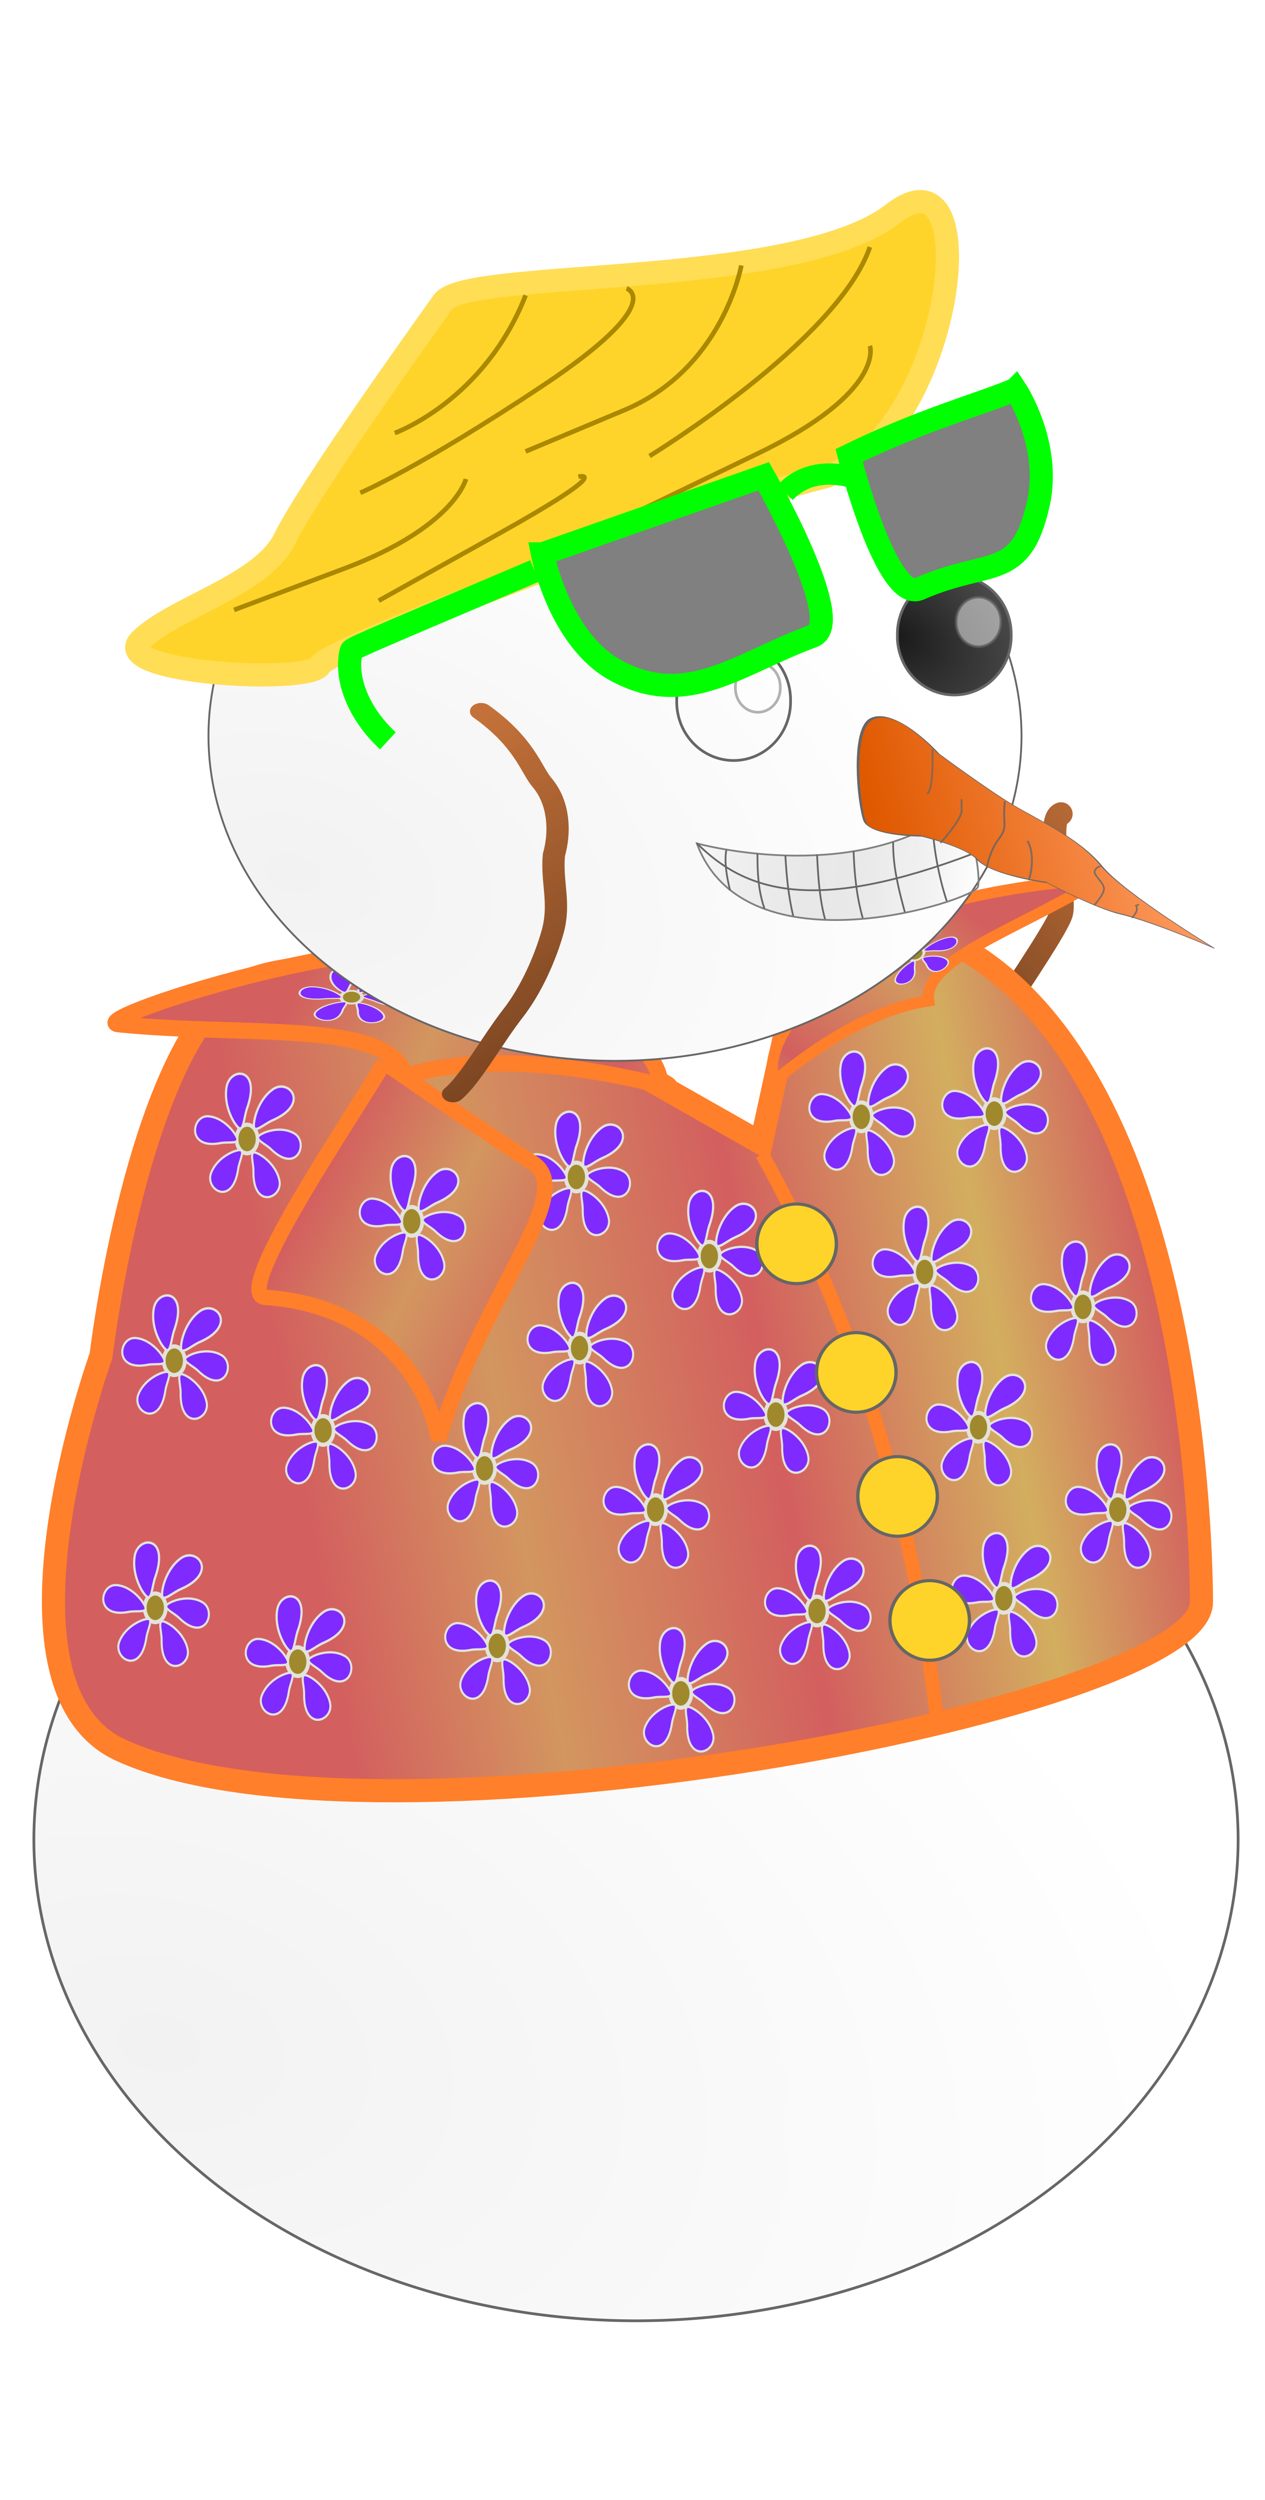 <svg xmlns="http://www.w3.org/2000/svg" xmlns:xlink="http://www.w3.org/1999/xlink" viewBox="0 0 273.16 539.52" version="1.0"><defs><linearGradient id="d"><stop offset="0" stop-color="#d35f5f"/><stop offset=".238" stop-color="#d3965f"/><stop offset=".54" stop-color="#d35f5f"/><stop offset=".807" stop-color="#d3ae5f"/><stop offset="1" stop-color="#d35f5f"/></linearGradient><linearGradient id="g" y2="791.97" xlink:href="#d" gradientUnits="userSpaceOnUse" x2="626.4" gradientTransform="matrix(.946 -.324 .12 .993 -263.66 -48.57)" y1="804.79" x1="434.36"/><linearGradient id="b"><stop offset="0" stop-color="#1a1a1a"/><stop offset="1" stop-color="#484848"/></linearGradient><linearGradient id="a"><stop offset="0" stop-color="#f2f2f2"/><stop offset="1" stop-color="#fff"/></linearGradient><linearGradient id="h" y2="791.97" xlink:href="#d" gradientUnits="userSpaceOnUse" x2="626.4" gradientTransform="matrix(.669 .161 -.359 .626 203.28 -9.566)" y1="804.79" x1="434.36"/><linearGradient id="i" y2="791.97" xlink:href="#d" gradientUnits="userSpaceOnUse" x2="626.4" gradientTransform="matrix(-.366 .296 .395 .295 270.27 145.05)" y1="804.79" x1="434.36"/><linearGradient id="j" y2="791.97" xlink:href="#d" gradientUnits="userSpaceOnUse" x2="626.4" gradientTransform="matrix(.584 .21 -.353 .618 251.5 -7.015)" y1="804.79" x1="434.36"/><linearGradient id="l" y2="489.1" gradientUnits="userSpaceOnUse" x2="463.86" gradientTransform="translate(-80.779 14.894)" y1="479.98" x1="402.65"><stop offset="0" stop-color="#f7f7f7"/><stop offset="1" stop-color="#b3b3b3" stop-opacity="0"/></linearGradient><linearGradient id="k" y2="778.85" xlink:href="#c" gradientUnits="userSpaceOnUse" x2="232.86" y1="625.47" x1="218.64"/><linearGradient id="f" y2="534.31" xlink:href="#c" gradientUnits="userSpaceOnUse" x2="560.12" y1="564.38" x1="471.27"/><linearGradient id="c"><stop offset="0" stop-color="#784421"/><stop offset="1" stop-color="#c26e35" stop-opacity=".98"/></linearGradient><linearGradient id="m" y2="110.44" gradientUnits="userSpaceOnUse" x2="664.97" y1="242.09" x1="650.14"><stop offset="0" stop-color="#df5900"/><stop offset="1" stop-color="#ff9b60"/></linearGradient><filter id="u" height="1.677" width="1.726" y="-.339" x="-.363"><feGaussianBlur stdDeviation="2.63"/></filter><filter id="o"><feGaussianBlur stdDeviation=".389"/></filter><filter id="q" height="1.057" width="1.219" y="-.029" x="-.11"><feGaussianBlur stdDeviation=".47"/></filter><filter id="s"><feGaussianBlur stdDeviation=".129"/></filter><filter id="r" height="1.062" width="1.247" y="-.031" x="-.124"><feGaussianBlur stdDeviation=".303"/></filter><filter id="p" height="1.056" width="1.412" y="-.028" x="-.206"><feGaussianBlur stdDeviation=".275"/></filter><filter id="n" height="1.056" width="1.409" y="-.028" x="-.204"><feGaussianBlur stdDeviation=".311"/></filter><radialGradient id="t" xlink:href="#b" gradientUnits="userSpaceOnUse" cy="391.02" cx="546.38" gradientTransform="matrix(2 1.03 -.714 1.387 -264.37 -719.53)" r="21.293"/><radialGradient id="e" xlink:href="#a" gradientUnits="userSpaceOnUse" cy="641.03" cx="231.43" gradientTransform="matrix(1.79 .462 -.308 1.194 14.678 -249.96)" r="220.5"/></defs><path d="M625.71 548.08a220 175.71 0 11-440 0 220 175.71 0 11440 0z" transform="translate(-102.44 73.11) scale(.591)" stroke="#666" fill="url(#e)"/><g transform="rotate(-18.055 -130.356 505.888) scale(.591)" stroke="url(#f)" stroke-linecap="round" stroke-width="8.5" fill="none"><path d="M479.95 581.38c7.48-6.57 36.27-28.33 39.8-33.55 3.82-5.64 4.64-34.33 11.15-34.6"/><path d="M558.31 544.53c-5.42 5.27-23.56-8.2-33.94 4.43-.27.34 16.35 34.16 30.45 30.44" stroke-linejoin="round"/></g><path d="M625.71 548.08a220 175.71 0 11-440 0 220 175.71 0 11440 0z" transform="translate(-72.24 -1.33) scale(.514)" stroke="#666" fill="url(#e)"/><path d="M224.76 493.12c12.94-13.11 56.75-2.63 56.75-2.63l59.91 33.98 13.01-59.71s14.75 8.23 31.35 18.17c47.24 28.28 50.6 121.7 50.7 140.55.12 23.08-178.95 56.92-233.38 31.99-29.97-13.73-4.24-85.13-4.24-85.13s6.82-57.89 25.9-77.22z" stroke="#ff7f2a" stroke-width="5" fill="url(#g)" transform="translate(-177.04 -277.76)"/><path d="M282.46 487.05c2.97 1.12 34.23 9.51 37.13 23.78 10.99 5.79-25.96-9.5-55.07-.86-3.33-12.24-34.55-8.4-61.85-11.15-8.79-.89 70.07-26.23 79.79-11.77z" stroke="#ff7f2a" stroke-width="3.493" fill="url(#h)" transform="translate(-177.04 -277.76)"/><path d="M360.17 484.35c-1.51 1.57-18.36 15.96-16.17 25.89-5.13 6.87 13.3-13.56 33.59-16.48-1.37-8.76 18.88-15.35 34.88-25 5.15-3.11-50.36 3.56-52.3 15.59z" stroke="#ff7f2a" stroke-width="2.4" fill="url(#i)" transform="translate(-177.04 -277.76)"/><g stroke="#e3e2db"><path d="M451.01 223.81a8.425 10.408 0 11-16.85 0 8.425 10.408 0 1116.85 0z" transform="matrix(.27 0 0 .132 -43.583 185.665)" stroke-width="3" fill="#a0892c"/><path d="M639.94 487.77c-6.86 2.69-15.07 10.12-15.07 3.93 0-6.18 4.45-19.49 15.07-26.34 12.93-8.35 30.23 10.52 0 22.41zM619.44 479.09c-2.67 6.87-2.77 17.94-7.32 13.74-4.55-4.19-11.32-16.49-9.16-28.93 2.63-15.17 28.23-15.1 16.48 15.19z" stroke-width="1.759" fill="#7f2aff" transform="matrix(.27 0 0 .132 -91.334 148.97)"/><path d="M598.3 504.35c6.26-1.13 15.65 1.15 12.88-4.22s-12.02-14.68-22.92-15.25c-13.29-.69-17.61 24.48 10.04 19.47zM612.33 523.1c1.01-6.3 6.27-14.4.28-13.56s-17.83 6.49-21.97 16.59c-5.04 12.31 17.28 24.71 21.69-3.03zM624.53 524.84c.12-6.37-3.64-15.27 2.11-13.39 5.75 1.87 16.41 9.51 18.71 20.19 2.81 13-21.35 21.29-20.82-6.8zM638.55 508.79c-4.77-4.23-13.97-7.15-8.81-10.3 5.15-3.16 17.89-6.3 27.5-1.12 11.71 6.31 2.33 30.06-18.69 11.42z" stroke-width="1.64" fill="#7f2aff" transform="matrix(.27 0 0 .132 -91.334 148.97)"/></g><g stroke="#e3e2db"><path d="M451.01 223.81a8.425 10.408 0 11-16.85 0 8.425 10.408 0 1116.85 0z" transform="matrix(.2 -.088 .052 .113 97.583 219.558)" stroke-width="3" fill="#a0892c"/><path d="M639.94 487.77c-6.86 2.69-15.07 10.12-15.07 3.93 0-6.18 4.45-19.49 15.07-26.34 12.93-8.35 30.23 10.52 0 22.41zM619.44 479.09c-2.67 6.87-2.77 17.94-7.32 13.74-4.55-4.19-11.32-16.49-9.16-28.93 2.63-15.17 28.23-15.1 16.48 15.19z" stroke-width="1.759" fill="#7f2aff" transform="matrix(.2 -.088 .052 .113 47.84 203.89)"/><path d="M598.3 504.35c6.26-1.13 15.65 1.15 12.88-4.22s-12.02-14.68-22.92-15.25c-13.29-.69-17.61 24.48 10.04 19.47zM612.33 523.1c1.01-6.3 6.27-14.4.28-13.56s-17.83 6.49-21.97 16.59c-5.04 12.31 17.28 24.71 21.69-3.03zM624.53 524.84c.12-6.37-3.64-15.27 2.11-13.39 5.75 1.87 16.41 9.51 18.71 20.19 2.81 13-21.35 21.29-20.82-6.8zM638.55 508.79c-4.77-4.23-13.97-7.15-8.81-10.3 5.15-3.16 17.89-6.3 27.5-1.12 11.71 6.31 2.33 30.06-18.69 11.42z" stroke-width="1.64" fill="#7f2aff" transform="matrix(.2 -.088 .052 .113 47.84 203.89)"/></g><g stroke="#e3e2db"><path d="M451.01 223.81a8.425 10.408 0 11-16.85 0 8.425 10.408 0 1116.85 0z" transform="matrix(.27 0 0 .297 4.961 187.545)" stroke-width="3" fill="#a0892c"/><path d="M639.94 487.77c-6.86 2.69-15.07 10.12-15.07 3.93 0-6.18 4.45-19.49 15.07-26.34 12.93-8.35 30.23 10.52 0 22.41zM619.44 479.09c-2.67 6.87-2.77 17.94-7.32 13.74-4.55-4.19-11.32-16.49-9.16-28.93 2.63-15.17 28.23-15.1 16.48 15.19z" stroke-width="1.759" fill="#7f2aff" transform="matrix(.27 0 0 .297 -42.79 105.1)"/><path d="M598.3 504.35c6.26-1.13 15.65 1.15 12.88-4.22s-12.02-14.68-22.92-15.25c-13.29-.69-17.61 24.48 10.04 19.47zM612.33 523.1c1.01-6.3 6.27-14.4.28-13.56s-17.83 6.49-21.97 16.59c-5.04 12.31 17.28 24.71 21.69-3.03zM624.53 524.84c.12-6.37-3.64-15.27 2.11-13.39 5.75 1.87 16.41 9.51 18.71 20.19 2.81 13-21.35 21.29-20.82-6.8zM638.55 508.79c-4.77-4.23-13.97-7.15-8.81-10.3 5.15-3.16 17.89-6.3 27.5-1.12 11.71 6.31 2.33 30.06-18.69 11.42z" stroke-width="1.64" fill="#7f2aff" transform="matrix(.27 0 0 .297 -42.79 105.1)"/></g><g stroke="#e3e2db"><path d="M451.01 223.81a8.425 10.408 0 11-16.85 0 8.425 10.408 0 1116.85 0z" transform="matrix(.27 0 0 .297 -14.869 250.445)" stroke-width="3" fill="#a0892c"/><path d="M639.94 487.77c-6.86 2.69-15.07 10.12-15.07 3.93 0-6.18 4.45-19.49 15.07-26.34 12.93-8.35 30.23 10.52 0 22.41zM619.44 479.09c-2.67 6.87-2.77 17.94-7.32 13.74-4.55-4.19-11.32-16.49-9.16-28.93 2.63-15.17 28.23-15.1 16.48 15.19z" stroke-width="1.759" fill="#7f2aff" transform="matrix(.27 0 0 .297 -62.62 168)"/><path d="M598.3 504.35c6.26-1.13 15.65 1.15 12.88-4.22s-12.02-14.68-22.92-15.25c-13.29-.69-17.61 24.48 10.04 19.47zM612.33 523.1c1.01-6.3 6.27-14.4.28-13.56s-17.83 6.49-21.97 16.59c-5.04 12.31 17.28 24.71 21.69-3.03zM624.53 524.84c.12-6.37-3.64-15.27 2.11-13.39 5.75 1.87 16.41 9.51 18.71 20.19 2.81 13-21.35 21.29-20.82-6.8zM638.55 508.79c-4.77-4.23-13.97-7.15-8.81-10.3 5.15-3.16 17.89-6.3 27.5-1.12 11.71 6.31 2.33 30.06-18.69 11.42z" stroke-width="1.64" fill="#7f2aff" transform="matrix(.27 0 0 .297 -62.62 168)"/></g><path d="M259.92 507.18c2.57 1.34 15.7 10.99 32.43 21.73 9.41 6.66-11.9 29.27-20.59 59.62-2.25-12.76-13.12-29.15-37.45-30.78-7.67-.51 19.83-40.37 25.61-50.57z" stroke="#ff7f2a" stroke-width="3.336" fill="url(#j)" transform="translate(-177.04 -277.76)"/><g stroke="#e3e2db"><path d="M451.01 223.81a8.425 10.408 0 11-16.85 0 8.425 10.408 0 1116.85 0z" transform="matrix(.27 0 0 .297 33.671 204.635)" stroke-width="3" fill="#a0892c"/><path d="M639.94 487.77c-6.86 2.69-15.07 10.12-15.07 3.93 0-6.18 4.45-19.49 15.07-26.34 12.93-8.35 30.23 10.52 0 22.41zM619.44 479.09c-2.67 6.87-2.77 17.94-7.32 13.74-4.55-4.19-11.32-16.49-9.16-28.93 2.63-15.17 28.23-15.1 16.48 15.19z" stroke-width="1.759" fill="#7f2aff" transform="matrix(.27 0 0 .297 -14.08 122.19)"/><path d="M598.3 504.35c6.26-1.13 15.65 1.15 12.88-4.22s-12.02-14.68-22.92-15.25c-13.29-.69-17.61 24.48 10.04 19.47zM612.33 523.1c1.01-6.3 6.27-14.4.28-13.56s-17.83 6.49-21.97 16.59c-5.04 12.31 17.28 24.71 21.69-3.03zM624.53 524.84c.12-6.37-3.64-15.27 2.11-13.39 5.75 1.87 16.41 9.51 18.71 20.19 2.81 13-21.35 21.29-20.82-6.8zM638.55 508.79c-4.77-4.23-13.97-7.15-8.81-10.3 5.15-3.16 17.89-6.3 27.5-1.12 11.71 6.31 2.33 30.06-18.69 11.42z" stroke-width="1.64" fill="#7f2aff" transform="matrix(.27 0 0 .297 -14.08 122.19)"/></g><path d="M164.55 249.09c21 37.49 32.51 78.15 37.66 120.93" stroke="#ff7f2a" stroke-width="3" fill="none"/><g stroke="#e3e2db"><path d="M451.01 223.81a8.425 10.408 0 11-16.85 0 8.425 10.408 0 1116.85 0z" transform="matrix(.27 0 0 .297 48.031 238.825)" stroke-width="3" fill="#a0892c"/><path d="M639.94 487.77c-6.86 2.69-15.07 10.12-15.07 3.93 0-6.18 4.45-19.49 15.07-26.34 12.93-8.35 30.23 10.52 0 22.41zM619.44 479.09c-2.67 6.87-2.77 17.94-7.32 13.74-4.55-4.19-11.32-16.49-9.16-28.93 2.63-15.17 28.23-15.1 16.48 15.19z" stroke-width="1.759" fill="#7f2aff" transform="matrix(.27 0 0 .297 .28 156.38)"/><path d="M598.3 504.35c6.26-1.13 15.65 1.15 12.88-4.22s-12.02-14.68-22.92-15.25c-13.29-.69-17.61 24.48 10.04 19.47zM612.33 523.1c1.01-6.3 6.27-14.4.28-13.56s-17.83 6.49-21.97 16.59c-5.04 12.31 17.28 24.71 21.69-3.03zM624.53 524.84c.12-6.37-3.64-15.27 2.11-13.39 5.75 1.87 16.41 9.51 18.71 20.19 2.81 13-21.35 21.29-20.82-6.8zM638.55 508.79c-4.77-4.23-13.97-7.15-8.81-10.3 5.15-3.16 17.89-6.3 27.5-1.12 11.71 6.31 2.33 30.06-18.69 11.42z" stroke-width="1.64" fill="#7f2aff" transform="matrix(.27 0 0 .297 .28 156.38)"/></g><g stroke="#e3e2db"><path d="M451.01 223.81a8.425 10.408 0 11-16.85 0 8.425 10.408 0 1116.85 0z" transform="matrix(.27 0 0 .297 97.261 278.475)" stroke-width="3" fill="#a0892c"/><path d="M639.94 487.77c-6.86 2.69-15.07 10.12-15.07 3.93 0-6.18 4.45-19.49 15.07-26.34 12.93-8.35 30.23 10.52 0 22.41zM619.44 479.09c-2.67 6.87-2.77 17.94-7.32 13.74-4.55-4.19-11.32-16.49-9.16-28.93 2.63-15.17 28.23-15.1 16.48 15.19z" stroke-width="1.759" fill="#7f2aff" transform="matrix(.27 0 0 .297 49.51 196.03)"/><path d="M598.3 504.35c6.26-1.13 15.65 1.15 12.88-4.22s-12.02-14.68-22.92-15.25c-13.29-.69-17.61 24.48 10.04 19.47zM612.33 523.1c1.01-6.3 6.27-14.4.28-13.56s-17.83 6.49-21.97 16.59c-5.04 12.31 17.28 24.71 21.69-3.03zM624.53 524.84c.12-6.37-3.64-15.27 2.11-13.39 5.75 1.87 16.41 9.51 18.71 20.19 2.81 13-21.35 21.29-20.82-6.8zM638.55 508.79c-4.77-4.23-13.97-7.15-8.81-10.3 5.15-3.16 17.89-6.3 27.5-1.12 11.71 6.31 2.33 30.06-18.69 11.42z" stroke-width="1.64" fill="#7f2aff" transform="matrix(.27 0 0 .297 49.51 196.03)"/></g><path d="M446.05 246.61a35.188 38.162 0 11-70.38 0 35.188 38.162 0 1170.38 0z" transform="matrix(.244 0 0 .225 71.77 212.95)" stroke="#666" stroke-width="3" fill="#ffd42a"/><g stroke="#e3e2db"><path d="M451.01 223.81a8.425 10.408 0 11-16.85 0 8.425 10.408 0 1116.85 0z" transform="matrix(.27 0 0 .297 -66.144 179.345)" stroke-width="3" fill="#a0892c"/><path d="M639.94 487.77c-6.86 2.69-15.07 10.12-15.07 3.93 0-6.18 4.45-19.49 15.07-26.34 12.93-8.35 30.23 10.52 0 22.41zM619.44 479.09c-2.67 6.87-2.77 17.94-7.32 13.74-4.55-4.19-11.32-16.49-9.16-28.93 2.63-15.17 28.23-15.1 16.48 15.19z" stroke-width="1.759" fill="#7f2aff" transform="matrix(.27 0 0 .297 -113.895 96.9)"/><path d="M598.3 504.35c6.26-1.13 15.65 1.15 12.88-4.22s-12.02-14.68-22.92-15.25c-13.29-.69-17.61 24.48 10.04 19.47zM612.33 523.1c1.01-6.3 6.27-14.4.28-13.56s-17.83 6.49-21.97 16.59c-5.04 12.31 17.28 24.71 21.69-3.03zM624.53 524.84c.12-6.37-3.64-15.27 2.11-13.39 5.75 1.87 16.41 9.51 18.71 20.19 2.81 13-21.35 21.29-20.82-6.8zM638.55 508.79c-4.77-4.23-13.97-7.15-8.81-10.3 5.15-3.16 17.89-6.3 27.5-1.12 11.71 6.31 2.33 30.06-18.69 11.42z" stroke-width="1.64" fill="#7f2aff" transform="matrix(.27 0 0 .297 -113.895 96.9)"/></g><g stroke="#e3e2db"><path d="M451.01 223.81a8.425 10.408 0 11-16.85 0 8.425 10.408 0 1116.85 0z" transform="matrix(.27 0 0 .297 27.521 298.985)" stroke-width="3" fill="#a0892c"/><path d="M639.94 487.77c-6.86 2.69-15.07 10.12-15.07 3.93 0-6.18 4.45-19.49 15.07-26.34 12.93-8.35 30.23 10.52 0 22.41zM619.44 479.09c-2.67 6.87-2.77 17.94-7.32 13.74-4.55-4.19-11.32-16.49-9.16-28.93 2.63-15.17 28.23-15.1 16.48 15.19z" stroke-width="1.759" fill="#7f2aff" transform="matrix(.27 0 0 .297 -20.23 216.54)"/><path d="M598.3 504.35c6.26-1.13 15.65 1.15 12.88-4.22s-12.02-14.68-22.92-15.25c-13.29-.69-17.61 24.48 10.04 19.47zM612.33 523.1c1.01-6.3 6.27-14.4.28-13.56s-17.83 6.49-21.97 16.59c-5.04 12.31 17.28 24.71 21.69-3.03zM624.53 524.84c.12-6.37-3.64-15.27 2.11-13.39 5.75 1.87 16.41 9.51 18.71 20.19 2.81 13-21.35 21.29-20.82-6.8zM638.55 508.79c-4.77-4.23-13.97-7.15-8.81-10.3 5.15-3.16 17.89-6.3 27.5-1.12 11.71 6.31 2.33 30.06-18.69 11.42z" stroke-width="1.64" fill="#7f2aff" transform="matrix(.27 0 0 .297 -20.23 216.54)"/></g><g stroke="#e3e2db"><path d="M451.01 223.81a8.425 10.408 0 11-16.85 0 8.425 10.408 0 1116.85 0z" transform="matrix(.27 0 0 .297 22.051 259.335)" stroke-width="3" fill="#a0892c"/><path d="M639.94 487.77c-6.86 2.69-15.07 10.12-15.07 3.93 0-6.18 4.45-19.49 15.07-26.34 12.93-8.35 30.23 10.52 0 22.41zM619.44 479.09c-2.67 6.87-2.77 17.94-7.32 13.74-4.55-4.19-11.32-16.49-9.16-28.93 2.63-15.17 28.23-15.1 16.48 15.19z" stroke-width="1.759" fill="#7f2aff" transform="matrix(.27 0 0 .297 -25.7 176.89)"/><path d="M598.3 504.35c6.26-1.13 15.65 1.15 12.88-4.22s-12.02-14.68-22.92-15.25c-13.29-.69-17.61 24.48 10.04 19.47zM612.33 523.1c1.01-6.3 6.27-14.4.28-13.56s-17.83 6.49-21.97 16.59c-5.04 12.31 17.28 24.71 21.69-3.03zM624.53 524.84c.12-6.37-3.64-15.27 2.11-13.39 5.75 1.87 16.41 9.51 18.71 20.19 2.81 13-21.35 21.29-20.82-6.8zM638.55 508.79c-4.77-4.23-13.97-7.15-8.81-10.3 5.15-3.16 17.89-6.3 27.5-1.12 11.71 6.31 2.33 30.06-18.69 11.42z" stroke-width="1.64" fill="#7f2aff" transform="matrix(.27 0 0 .297 -25.7 176.89)"/></g><g stroke="#e3e2db"><path d="M451.01 223.81a8.425 10.408 0 11-16.85 0 8.425 10.408 0 1116.85 0z" transform="matrix(.27 0 0 .297 -12.129 288.735)" stroke-width="3" fill="#a0892c"/><path d="M639.94 487.77c-6.86 2.69-15.07 10.12-15.07 3.93 0-6.18 4.45-19.49 15.07-26.34 12.93-8.35 30.23 10.52 0 22.41zM619.44 479.09c-2.67 6.87-2.77 17.94-7.32 13.74-4.55-4.19-11.32-16.49-9.16-28.93 2.63-15.17 28.23-15.1 16.48 15.19z" stroke-width="1.759" fill="#7f2aff" transform="matrix(.27 0 0 .297 -59.88 206.29)"/><path d="M598.3 504.35c6.26-1.13 15.65 1.15 12.88-4.22s-12.02-14.68-22.92-15.25c-13.29-.69-17.61 24.48 10.04 19.47zM612.33 523.1c1.01-6.3 6.27-14.4.28-13.56s-17.83 6.49-21.97 16.59c-5.04 12.31 17.28 24.71 21.69-3.03zM624.53 524.84c.12-6.37-3.64-15.27 2.11-13.39 5.75 1.87 16.41 9.51 18.71 20.19 2.81 13-21.35 21.29-20.82-6.8zM638.55 508.79c-4.77-4.23-13.97-7.15-8.81-10.3 5.15-3.16 17.89-6.3 27.5-1.12 11.71 6.31 2.33 30.06-18.69 11.42z" stroke-width="1.64" fill="#7f2aff" transform="matrix(.27 0 0 .297 -59.88 206.29)"/></g><g stroke="#e3e2db"><path d="M451.01 223.81a8.425 10.408 0 11-16.85 0 8.425 10.408 0 1116.85 0z" transform="matrix(.27 0 0 .297 5.641 224.465)" stroke-width="3" fill="#a0892c"/><path d="M639.94 487.77c-6.86 2.69-15.07 10.12-15.07 3.93 0-6.18 4.45-19.49 15.07-26.34 12.93-8.35 30.23 10.52 0 22.41zM619.44 479.09c-2.67 6.87-2.77 17.94-7.32 13.74-4.55-4.19-11.32-16.49-9.16-28.93 2.63-15.17 28.23-15.1 16.48 15.19z" stroke-width="1.759" fill="#7f2aff" transform="matrix(.27 0 0 .297 -42.11 142.02)"/><path d="M598.3 504.35c6.26-1.13 15.65 1.15 12.88-4.22s-12.02-14.68-22.92-15.25c-13.29-.69-17.61 24.48 10.04 19.47zM612.33 523.1c1.01-6.3 6.27-14.4.28-13.56s-17.83 6.49-21.97 16.59c-5.04 12.31 17.28 24.71 21.69-3.03zM624.53 524.84c.12-6.37-3.64-15.27 2.11-13.39 5.75 1.87 16.41 9.51 18.71 20.19 2.81 13-21.35 21.29-20.82-6.8zM638.55 508.79c-4.77-4.23-13.97-7.15-8.81-10.3 5.15-3.16 17.89-6.3 27.5-1.12 11.71 6.31 2.33 30.06-18.69 11.42z" stroke-width="1.64" fill="#7f2aff" transform="matrix(.27 0 0 .297 -42.11 142.02)"/></g><g stroke="#e3e2db"><path d="M451.01 223.81a8.425 10.408 0 11-16.85 0 8.425 10.408 0 1116.85 0z" transform="matrix(.27 0 0 .297 -55.205 292.145)" stroke-width="3" fill="#a0892c"/><path d="M639.94 487.77c-6.86 2.69-15.07 10.12-15.07 3.93 0-6.18 4.45-19.49 15.07-26.34 12.93-8.35 30.23 10.52 0 22.41zM619.44 479.09c-2.67 6.87-2.77 17.94-7.32 13.74-4.55-4.19-11.32-16.49-9.16-28.93 2.63-15.17 28.23-15.1 16.48 15.19z" stroke-width="1.759" fill="#7f2aff" transform="matrix(.27 0 0 .297 -102.956 209.7)"/><path d="M598.3 504.35c6.26-1.13 15.65 1.15 12.88-4.22s-12.02-14.68-22.92-15.25c-13.29-.69-17.61 24.48 10.04 19.47zM612.33 523.1c1.01-6.3 6.27-14.4.28-13.56s-17.83 6.49-21.97 16.59c-5.04 12.31 17.28 24.71 21.69-3.03zM624.53 524.84c.12-6.37-3.64-15.27 2.11-13.39 5.75 1.87 16.41 9.51 18.71 20.19 2.81 13-21.35 21.29-20.82-6.8zM638.55 508.79c-4.77-4.23-13.97-7.15-8.81-10.3 5.15-3.16 17.89-6.3 27.5-1.12 11.71 6.31 2.33 30.06-18.69 11.42z" stroke-width="1.64" fill="#7f2aff" transform="matrix(.27 0 0 .297 -102.956 209.7)"/></g><g stroke="#e3e2db"><path d="M451.01 223.81a8.425 10.408 0 11-16.85 0 8.425 10.408 0 1116.85 0z" transform="matrix(.27 0 0 .297 -85.97 280.525)" stroke-width="3" fill="#a0892c"/><path d="M639.94 487.77c-6.86 2.69-15.07 10.12-15.07 3.93 0-6.18 4.45-19.49 15.07-26.34 12.93-8.35 30.23 10.52 0 22.41zM619.44 479.09c-2.67 6.87-2.77 17.94-7.32 13.74-4.55-4.19-11.32-16.49-9.16-28.93 2.63-15.17 28.23-15.1 16.48 15.19z" stroke-width="1.759" fill="#7f2aff" transform="matrix(.27 0 0 .297 -133.722 198.08)"/><path d="M598.3 504.35c6.26-1.13 15.65 1.15 12.88-4.22s-12.02-14.68-22.92-15.25c-13.29-.69-17.61 24.48 10.04 19.47zM612.33 523.1c1.01-6.3 6.27-14.4.28-13.56s-17.83 6.49-21.97 16.59c-5.04 12.31 17.28 24.71 21.69-3.03zM624.53 524.84c.12-6.37-3.64-15.27 2.11-13.39 5.75 1.87 16.41 9.51 18.71 20.19 2.81 13-21.35 21.29-20.82-6.8zM638.55 508.79c-4.77-4.23-13.97-7.15-8.81-10.3 5.15-3.16 17.89-6.3 27.5-1.12 11.71 6.31 2.33 30.06-18.69 11.42z" stroke-width="1.64" fill="#7f2aff" transform="matrix(.27 0 0 .297 -133.722 198.08)"/></g><g stroke="#e3e2db"><path d="M451.01 223.81a8.425 10.408 0 11-16.85 0 8.425 10.408 0 1116.85 0z" transform="matrix(.27 0 0 .297 -49.736 242.245)" stroke-width="3" fill="#a0892c"/><path d="M639.94 487.77c-6.86 2.69-15.07 10.12-15.07 3.93 0-6.18 4.45-19.49 15.07-26.34 12.93-8.35 30.23 10.52 0 22.41zM619.44 479.09c-2.67 6.87-2.77 17.94-7.32 13.74-4.55-4.19-11.32-16.49-9.16-28.93 2.63-15.17 28.23-15.1 16.48 15.19z" stroke-width="1.759" fill="#7f2aff" transform="matrix(.27 0 0 .297 -97.487 159.8)"/><path d="M598.3 504.35c6.26-1.13 15.65 1.15 12.88-4.22s-12.02-14.68-22.92-15.25c-13.29-.69-17.61 24.48 10.04 19.47zM612.33 523.1c1.01-6.3 6.27-14.4.28-13.56s-17.83 6.49-21.97 16.59c-5.04 12.31 17.28 24.71 21.69-3.03zM624.53 524.84c.12-6.37-3.64-15.27 2.11-13.39 5.75 1.87 16.41 9.51 18.71 20.19 2.81 13-21.35 21.29-20.82-6.8zM638.55 508.79c-4.77-4.23-13.97-7.15-8.81-10.3 5.15-3.16 17.89-6.3 27.5-1.12 11.71 6.31 2.33 30.06-18.69 11.42z" stroke-width="1.64" fill="#7f2aff" transform="matrix(.27 0 0 .297 -97.487 159.8)"/></g><g stroke="#e3e2db"><path d="M451.01 223.81a8.425 10.408 0 11-16.85 0 8.425 10.408 0 1116.85 0z" transform="matrix(.27 0 0 .297 -30.593 197.115)" stroke-width="3" fill="#a0892c"/><path d="M639.94 487.77c-6.86 2.69-15.07 10.12-15.07 3.93 0-6.18 4.45-19.49 15.07-26.34 12.93-8.35 30.23 10.52 0 22.41zM619.44 479.09c-2.67 6.87-2.77 17.94-7.32 13.74-4.55-4.19-11.32-16.49-9.16-28.93 2.63-15.17 28.23-15.1 16.48 15.19z" stroke-width="1.759" fill="#7f2aff" transform="matrix(.27 0 0 .297 -78.344 114.67)"/><path d="M598.3 504.35c6.26-1.13 15.65 1.15 12.88-4.22s-12.02-14.68-22.92-15.25c-13.29-.69-17.61 24.48 10.04 19.47zM612.33 523.1c1.01-6.3 6.27-14.4.28-13.56s-17.83 6.49-21.97 16.59c-5.04 12.31 17.28 24.71 21.69-3.03zM624.53 524.84c.12-6.37-3.64-15.27 2.11-13.39 5.75 1.87 16.41 9.51 18.71 20.19 2.81 13-21.35 21.29-20.82-6.8zM638.55 508.79c-4.77-4.23-13.97-7.15-8.81-10.3 5.15-3.16 17.89-6.3 27.5-1.12 11.71 6.31 2.33 30.06-18.69 11.42z" stroke-width="1.64" fill="#7f2aff" transform="matrix(.27 0 0 .297 -78.344 114.67)"/></g><g stroke="#e3e2db"><path d="M451.01 223.81a8.425 10.408 0 11-16.85 0 8.425 10.408 0 1116.85 0z" transform="matrix(.27 0 0 .297 -81.869 227.195)" stroke-width="3" fill="#a0892c"/><path d="M639.94 487.77c-6.86 2.69-15.07 10.12-15.07 3.93 0-6.18 4.45-19.49 15.07-26.34 12.93-8.35 30.23 10.52 0 22.41zM619.44 479.09c-2.67 6.87-2.77 17.94-7.32 13.74-4.55-4.19-11.32-16.49-9.16-28.93 2.63-15.17 28.23-15.1 16.48 15.19z" stroke-width="1.759" fill="#7f2aff" transform="matrix(.27 0 0 .297 -129.62 144.75)"/><path d="M598.3 504.35c6.26-1.13 15.65 1.15 12.88-4.22s-12.02-14.68-22.92-15.25c-13.29-.69-17.61 24.48 10.04 19.47zM612.33 523.1c1.01-6.3 6.27-14.4.28-13.56s-17.83 6.49-21.97 16.59c-5.04 12.31 17.28 24.71 21.69-3.03zM624.53 524.84c.12-6.37-3.64-15.27 2.11-13.39 5.75 1.87 16.41 9.51 18.71 20.19 2.81 13-21.35 21.29-20.82-6.8zM638.55 508.79c-4.77-4.23-13.97-7.15-8.81-10.3 5.15-3.16 17.89-6.3 27.5-1.12 11.71 6.31 2.33 30.06-18.69 11.42z" stroke-width="1.64" fill="#7f2aff" transform="matrix(.27 0 0 .297 -129.62 144.75)"/></g><g stroke="#e3e2db"><path d="M451.01 223.81a8.425 10.408 0 11-16.85 0 8.425 10.408 0 1116.85 0z" transform="matrix(.27 0 0 .297 114.351 215.575)" stroke-width="3" fill="#a0892c"/><path d="M639.94 487.77c-6.86 2.69-15.07 10.12-15.07 3.93 0-6.18 4.45-19.49 15.07-26.34 12.93-8.35 30.23 10.52 0 22.41zM619.44 479.09c-2.67 6.87-2.77 17.94-7.32 13.74-4.55-4.19-11.32-16.49-9.16-28.93 2.63-15.17 28.23-15.1 16.48 15.19z" stroke-width="1.759" fill="#7f2aff" transform="matrix(.27 0 0 .297 66.6 133.13)"/><path d="M598.3 504.35c6.26-1.13 15.65 1.15 12.88-4.22s-12.02-14.68-22.92-15.25c-13.29-.69-17.61 24.48 10.04 19.47zM612.33 523.1c1.01-6.3 6.27-14.4.28-13.56s-17.83 6.49-21.97 16.59c-5.04 12.31 17.28 24.71 21.69-3.03zM624.53 524.84c.12-6.37-3.64-15.27 2.11-13.39 5.75 1.87 16.41 9.51 18.71 20.19 2.81 13-21.35 21.29-20.82-6.8zM638.55 508.79c-4.77-4.23-13.97-7.15-8.81-10.3 5.15-3.16 17.89-6.3 27.5-1.12 11.71 6.31 2.33 30.06-18.69 11.42z" stroke-width="1.64" fill="#7f2aff" transform="matrix(.27 0 0 .297 66.6 133.13)"/></g><g stroke="#e3e2db"><path d="M451.01 223.81a8.425 10.408 0 11-16.85 0 8.425 10.408 0 1116.85 0z" transform="matrix(.27 0 0 .297 80.161 208.055)" stroke-width="3" fill="#a0892c"/><path d="M639.94 487.77c-6.86 2.69-15.07 10.12-15.07 3.93 0-6.18 4.45-19.49 15.07-26.34 12.93-8.35 30.23 10.52 0 22.41zM619.44 479.09c-2.67 6.87-2.77 17.94-7.32 13.74-4.55-4.19-11.32-16.49-9.16-28.93 2.63-15.17 28.23-15.1 16.48 15.19z" stroke-width="1.759" fill="#7f2aff" transform="matrix(.27 0 0 .297 32.41 125.61)"/><path d="M598.3 504.35c6.26-1.13 15.65 1.15 12.88-4.22s-12.02-14.68-22.92-15.25c-13.29-.69-17.61 24.48 10.04 19.47zM612.33 523.1c1.01-6.3 6.27-14.4.28-13.56s-17.83 6.49-21.97 16.59c-5.04 12.31 17.28 24.71 21.69-3.03zM624.53 524.84c.12-6.37-3.64-15.27 2.11-13.39 5.75 1.87 16.41 9.51 18.71 20.19 2.81 13-21.35 21.29-20.82-6.8zM638.55 508.79c-4.77-4.23-13.97-7.15-8.81-10.3 5.15-3.16 17.89-6.3 27.5-1.12 11.71 6.31 2.33 30.06-18.69 11.42z" stroke-width="1.64" fill="#7f2aff" transform="matrix(.27 0 0 .297 32.41 125.61)"/></g><path d="M446.05 246.61a35.188 38.162 0 11-70.38 0 35.188 38.162 0 1170.38 0z" transform="matrix(.244 0 0 .225 93.57 267.47)" stroke="#666" stroke-width="3" fill="#ffd42a"/><g stroke="#e3e2db"><path d="M451.01 223.81a8.425 10.408 0 11-16.85 0 8.425 10.408 0 1116.85 0z" transform="matrix(.27 0 0 .297 95.201 173.875)" stroke-width="3" fill="#a0892c"/><path d="M639.94 487.77c-6.86 2.69-15.07 10.12-15.07 3.93 0-6.18 4.45-19.49 15.07-26.34 12.93-8.35 30.23 10.52 0 22.41zM619.44 479.09c-2.67 6.87-2.77 17.94-7.32 13.74-4.55-4.19-11.32-16.49-9.16-28.93 2.63-15.17 28.23-15.1 16.48 15.19z" stroke-width="1.759" fill="#7f2aff" transform="matrix(.27 0 0 .297 47.45 91.43)"/><path d="M598.3 504.35c6.26-1.13 15.65 1.15 12.88-4.22s-12.02-14.68-22.92-15.25c-13.29-.69-17.61 24.48 10.04 19.47zM612.33 523.1c1.01-6.3 6.27-14.4.28-13.56s-17.83 6.49-21.97 16.59c-5.04 12.31 17.28 24.71 21.69-3.03zM624.53 524.84c.12-6.37-3.64-15.27 2.11-13.39 5.75 1.87 16.41 9.51 18.71 20.19 2.81 13-21.35 21.29-20.82-6.8zM638.55 508.79c-4.77-4.23-13.97-7.15-8.81-10.3 5.15-3.16 17.89-6.3 27.5-1.12 11.71 6.31 2.33 30.06-18.69 11.42z" stroke-width="1.64" fill="#7f2aff" transform="matrix(.27 0 0 .297 47.45 91.43)"/></g><g stroke="#e3e2db"><path d="M451.01 223.81a8.425 10.408 0 11-16.85 0 8.425 10.408 0 1116.85 0z" transform="matrix(.27 0 0 .297 66.491 174.555)" stroke-width="3" fill="#a0892c"/><path d="M639.94 487.77c-6.86 2.69-15.07 10.12-15.07 3.93 0-6.18 4.45-19.49 15.07-26.34 12.93-8.35 30.23 10.52 0 22.41zM619.44 479.09c-2.67 6.87-2.77 17.94-7.32 13.74-4.55-4.19-11.32-16.49-9.16-28.93 2.63-15.17 28.23-15.1 16.48 15.19z" stroke-width="1.759" fill="#7f2aff" transform="matrix(.27 0 0 .297 18.74 92.11)"/><path d="M598.3 504.35c6.26-1.13 15.65 1.15 12.88-4.22s-12.02-14.68-22.92-15.25c-13.29-.69-17.61 24.48 10.04 19.47zM612.33 523.1c1.01-6.3 6.27-14.4.28-13.56s-17.83 6.49-21.97 16.59c-5.04 12.31 17.28 24.71 21.69-3.03zM624.53 524.84c.12-6.37-3.64-15.27 2.11-13.39 5.75 1.87 16.41 9.51 18.71 20.19 2.81 13-21.35 21.29-20.82-6.8zM638.55 508.79c-4.77-4.23-13.97-7.15-8.81-10.3 5.15-3.16 17.89-6.3 27.5-1.12 11.71 6.31 2.33 30.06-18.69 11.42z" stroke-width="1.64" fill="#7f2aff" transform="matrix(.27 0 0 .297 18.74 92.11)"/></g><g stroke="#e3e2db"><path d="M451.01 223.81a8.425 10.408 0 11-16.85 0 8.425 10.408 0 1116.85 0z" transform="matrix(.27 0 0 .297 56.921 281.215)" stroke-width="3" fill="#a0892c"/><path d="M639.94 487.77c-6.86 2.69-15.07 10.12-15.07 3.93 0-6.18 4.45-19.49 15.07-26.34 12.93-8.35 30.23 10.52 0 22.41zM619.44 479.09c-2.67 6.87-2.77 17.94-7.32 13.74-4.55-4.19-11.32-16.49-9.16-28.93 2.63-15.17 28.23-15.1 16.48 15.19z" stroke-width="1.759" fill="#7f2aff" transform="matrix(.27 0 0 .297 9.17 198.77)"/><path d="M598.3 504.35c6.26-1.13 15.65 1.15 12.88-4.22s-12.02-14.68-22.92-15.25c-13.29-.69-17.61 24.48 10.04 19.47zM612.33 523.1c1.01-6.3 6.27-14.4.28-13.56s-17.83 6.49-21.97 16.59c-5.04 12.31 17.28 24.71 21.69-3.03zM624.53 524.84c.12-6.37-3.64-15.27 2.11-13.39 5.75 1.87 16.41 9.51 18.71 20.19 2.81 13-21.35 21.29-20.82-6.8zM638.55 508.79c-4.77-4.23-13.97-7.15-8.81-10.3 5.15-3.16 17.89-6.3 27.5-1.12 11.71 6.31 2.33 30.06-18.69 11.42z" stroke-width="1.64" fill="#7f2aff" transform="matrix(.27 0 0 .297 9.17 198.77)"/></g><path d="M446.05 246.61a35.188 38.162 0 11-70.38 0 35.188 38.162 0 1170.38 0z" transform="matrix(.244 0 0 .225 84.65 240.71)" stroke="#666" stroke-width="3" fill="#ffd42a"/><g stroke="#e3e2db"><path d="M451.01 223.81a8.425 10.408 0 11-16.85 0 8.425 10.408 0 1116.85 0z" transform="matrix(.27 0 0 .297 121.871 259.335)" stroke-width="3" fill="#a0892c"/><path d="M639.94 487.77c-6.86 2.69-15.07 10.12-15.07 3.93 0-6.18 4.45-19.49 15.07-26.34 12.93-8.35 30.23 10.52 0 22.41zM619.44 479.09c-2.67 6.87-2.77 17.94-7.32 13.74-4.55-4.19-11.32-16.49-9.16-28.93 2.63-15.17 28.23-15.1 16.48 15.19z" stroke-width="1.759" fill="#7f2aff" transform="matrix(.27 0 0 .297 74.12 176.89)"/><path d="M598.3 504.35c6.26-1.13 15.65 1.15 12.88-4.22s-12.02-14.68-22.92-15.25c-13.29-.69-17.61 24.48 10.04 19.47zM612.33 523.1c1.01-6.3 6.27-14.4.28-13.56s-17.83 6.49-21.97 16.59c-5.04 12.31 17.28 24.71 21.69-3.03zM624.53 524.84c.12-6.37-3.64-15.27 2.11-13.39 5.75 1.87 16.41 9.51 18.71 20.19 2.81 13-21.35 21.29-20.82-6.8zM638.55 508.79c-4.77-4.23-13.97-7.15-8.81-10.3 5.15-3.16 17.89-6.3 27.5-1.12 11.71 6.31 2.33 30.06-18.69 11.42z" stroke-width="1.64" fill="#7f2aff" transform="matrix(.27 0 0 .297 74.12 176.89)"/></g><g stroke="#e3e2db"><path d="M451.01 223.81a8.425 10.408 0 11-16.85 0 8.425 10.408 0 1116.85 0z" transform="matrix(.27 0 0 .297 91.791 241.555)" stroke-width="3" fill="#a0892c"/><path d="M639.94 487.77c-6.86 2.69-15.07 10.12-15.07 3.93 0-6.18 4.45-19.49 15.07-26.34 12.93-8.35 30.23 10.52 0 22.41zM619.44 479.09c-2.67 6.87-2.77 17.94-7.32 13.74-4.55-4.19-11.32-16.49-9.16-28.93 2.63-15.17 28.23-15.1 16.48 15.19z" stroke-width="1.759" fill="#7f2aff" transform="matrix(.27 0 0 .297 44.04 159.11)"/><path d="M598.3 504.35c6.26-1.13 15.65 1.15 12.88-4.22s-12.02-14.68-22.92-15.25c-13.29-.69-17.61 24.48 10.04 19.47zM612.33 523.1c1.01-6.3 6.27-14.4.28-13.56s-17.83 6.49-21.97 16.59c-5.04 12.31 17.28 24.71 21.69-3.03zM624.53 524.84c.12-6.37-3.64-15.27 2.11-13.39 5.75 1.87 16.41 9.51 18.71 20.19 2.81 13-21.35 21.29-20.82-6.8zM638.55 508.79c-4.77-4.23-13.97-7.15-8.81-10.3 5.15-3.16 17.89-6.3 27.5-1.12 11.71 6.31 2.33 30.06-18.69 11.42z" stroke-width="1.64" fill="#7f2aff" transform="matrix(.27 0 0 .297 44.04 159.11)"/></g><path d="M446.05 246.61a35.188 38.162 0 11-70.38 0 35.188 38.162 0 1170.38 0z" transform="matrix(.244 0 0 .225 100.51 294.23)" stroke="#666" stroke-width="3" fill="#ffd42a"/><path d="M625.71 548.08a220 175.71 0 11-440 0 220 175.71 0 11440 0z" transform="translate(-29.08 -59.84) scale(.399)" stroke="#666" fill="url(#e)"/><g transform="matrix(-.475 .232 -.307 -.359 433.52 392.57)" stroke="url(#k)" stroke-linecap="round" stroke-width="8.5" fill="none"><path d="M299.8 629.62c-9.36 2.41-27.76 14.96-41.32 21.74-12.27 6.14-25.49 16.79-34.8 26.1-10.7 10.7-13.33 21.4-21.75 32.62-8.25 8.25-16.04 20.89-16.03 33.31 0 7.37-5.43 20.52.06 42.63"/><path d="M216.74 800.1c-5.49-2.22-15.84-21.71-13.82-26.84 7.87-19.99.82-67.99.53-63.84-2.6 10.39 26.98 37.76 32.37 47.97 5.22 9.87-2.03 34.59-9.18 44.6" stroke-linejoin="round"/></g><g stroke-width=".382"><path d="M322.06 494.47s32.5 9.02 54.55-6.26c4.13-2.87 6.88 12.4 6.17 15.63-.62 2.86-50.2 19.05-60.72-9.37z" stroke="gray" fill="url(#l)" transform="translate(-171.588 -312.453)"/><path d="M150.452 181.977c10.48 10.43 25.19 15.47 60.2 2.05M201.352 177.887c.43 9.03 3.09 16.59 3.09 16.59M192.862 181.727c-.06 5.41 1.22 10.27 2.52 15.12M184.322 183.677c.16 4.83.61 9.65 1.97 14.44M176.432 184.417c.23 4.75.51 9.49 1.72 13.95M169.592 184.627c.24 4.36.65 8.72 1.69 13.06M163.562 184.217c.01 3.88.1 7.77 1.51 11.87M156.842 183.427c-.44 2.48.01 5.49.8 8.72" stroke="#666" fill="none"/></g><g stroke="#666"><path transform="matrix(.109 .202 -.557 -.255 250.172 97.712)" d="M713.85 253.63c-22.17-1.79-121.01-18.52-148.82-31.6-34.95-16.43 4.82-25.14 4.82-25.14s19.04-14.61 24.5-24.04c5.52-9.54 4.19-24.67 28.8-28.71 24.75-4.07 43.66-35.2 43.66-35.2s1.77 24 12.83 39.46c7.52 10.51 2.94 28.65 2.94 28.65s25.41 26.19 12.65 29.13c-11.23 2.59 3.05 22.72 3.05 22.72s32.92 26.13 15.57 24.73z" fill="url(#m)"/><path d="M853.78 496.86c.64 24.37-2.56 25.66-2.56 25.66" opacity=".833" filter="url(#n)" stroke-linecap="round" fill="none" transform="matrix(.409 0 0 .367 -147.847 -20.54)"/><path d="M858.27 551.38s10.91-13.47 10.91-18.6v-6.42" opacity=".892" filter="url(#o)" stroke-linecap="round" fill="none" transform="matrix(.409 0 0 .367 -147.847 -20.54)"/><path d="M904.77 573.27c3.84-14.75-.65-22.45-.65-22.45" opacity=".902" filter="url(#p)" stroke-linecap="round" fill="none" transform="matrix(.409 0 0 .367 -147.847 -20.54)"/><path d="M891.95 527.55c-1.24 13.65 1.87 14.27-3.1 21.71-4.97 7.45-6.22 16.13-6.22 16.13v.62" opacity=".927" filter="url(#q)" stroke-linecap="round" stroke-width=".968" fill="none" transform="matrix(.409 0 0 .367 -147.847 -20.54)"/><path d="M939.39 588.04s4.92-6.04 4.96-9.42c.05-3.38-5.25-7.68-4.96-10.05.29-2.38 2.76-3.14 2.76-3.14" opacity=".892" filter="url(#r)" stroke-linecap="round" stroke-width=".918" fill="none" transform="matrix(.409 0 0 .367 -147.847 -20.54)"/><path d="M959.32 595.5c3.85-4.5 1.92-7 1.92-7l1.29-.5" opacity=".895" filter="url(#s)" stroke-linecap="round" stroke-width=".884" fill="none" transform="matrix(.409 0 0 .367 -147.847 -20.54)"/></g><path d="M591.16 385.57a20.798 21.428 0 11-41.59 0 20.798 21.428 0 1141.59 0z" transform="translate(-131.023 -90.76) scale(.591)" stroke="#666" stroke-linecap="round" stroke-width=".991" fill="url(#t)"/><path d="M611.33 584.73a8.193 8.823 0 11-16.38 0 8.193 8.823 0 1116.38 0z" transform="translate(-145.167 -211.353) scale(.591)" opacity=".704" filter="url(#u)" stroke="#666" stroke-linecap="round" stroke-width=".991" fill="#fff"/><g stroke="#666" stroke-linecap="round" stroke-width=".991"><path d="M591.16 385.57a20.798 21.428 0 11-41.59 0 20.798 21.428 0 1141.59 0z" transform="translate(-178.667 -76.621) scale(.591)" fill="url(#t)"/><path d="M611.33 584.73a8.193 8.823 0 11-16.38 0 8.193 8.823 0 1116.38 0z" transform="translate(-192.81 -197.216) scale(.591)" opacity=".704" filter="url(#u)" fill="#fff"/></g><g><path d="M192.789 46.142c21.3-16.55 12.33 50.12-15.31 56.93s-106.71 36.79-108.34 40.48c-1.89 4.3-46.05 1.79-38.82-5.37 7.24-7.16 26.22-11.77 31.16-21.91 5.05-10.36 29.54-44.64 34.23-51.15 5.16-7.17 76.02-2.61 97.08-18.98z" stroke="#fd5" stroke-width="5" fill="#ffd42a"/><path d="M187.839 74.632s3.47 9.91-24.29 23.29l-27.75 13.39M160.079 57.286s-3.96 22.306-25.27 31.226l-21.31 8.92M187.839 53.321c-6.94 20.321-47.58 45.101-47.58 45.101M113.499 63.732c-8.925 22.79-28.254 29.73-28.254 29.73M135.299 62.242s8.92 2.97-17.84 20.82c-26.762 17.84-39.648 23.29-39.648 23.29M100.609 103.382s-2.478 10.4-26.267 19.32l-23.79 8.93M124.899 102.882s8.42-1.98-17.35 12.39l-25.77 14.37" stroke="#a80" fill="none"/></g><g stroke="#0f0"><path d="M117.129 119.542l47.78-16.76s18.15 31.74 10.6 34.51c-15.98 5.86-27.19 15.86-42.69 7.31-12.06-6.66-15.69-25.06-15.69-25.06zM219.259 84.022c-6.68 2.93-20.16 6.55-35.91 14.26 0 0 8.05 31.94 15.22 28.78 15.15-6.67 21.79-1.51 25.61-18.2 2.98-13-4.92-24.84-4.92-24.84z" stroke-width="5" fill="gray"/><path d="M169.499 106.352c5.58-6.13 13.88-3.47 13.88-3.47" stroke-width="4.6" fill="none"/><path d="M115.479 123.202c-39.65 16.85-39.507 16.77-39.65 17.35-1.342 5.43 1.259 13.17 7.93 19.33" stroke-width="5" fill="none"/></g></svg>